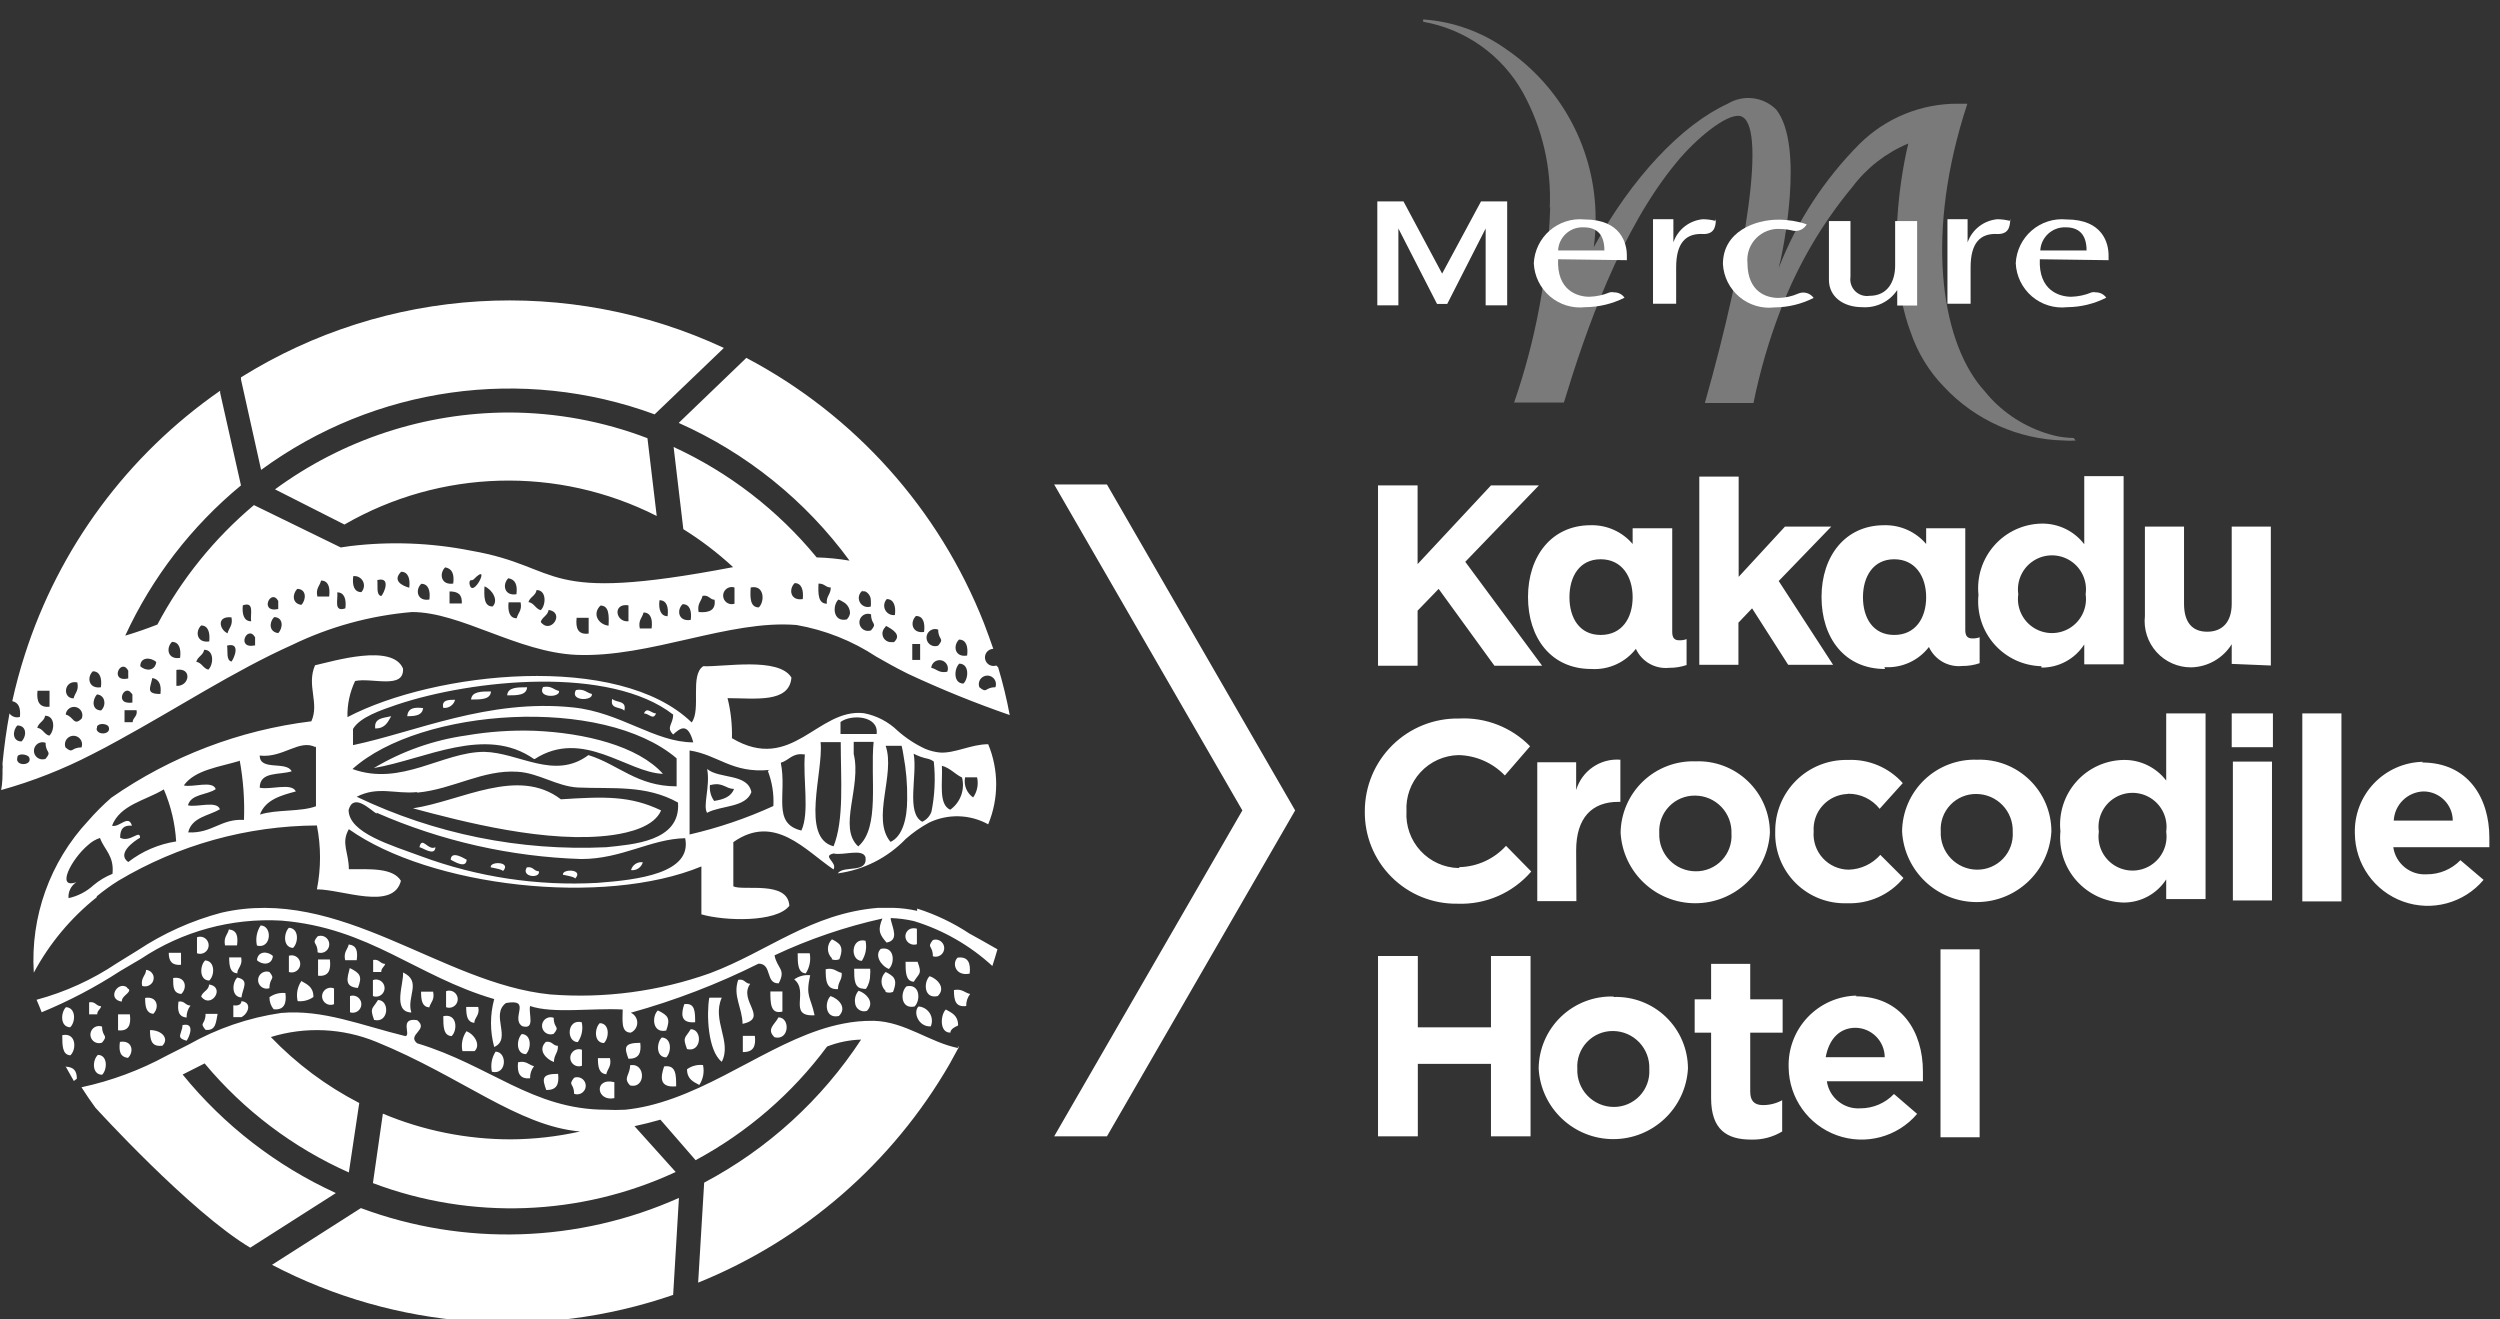 <?xml version="1.0" encoding="UTF-8"?>
<svg xmlns="http://www.w3.org/2000/svg" xmlns:xlink="http://www.w3.org/1999/xlink" width="108px" height="57px" viewBox="0 0 108 57" version="1.1">
  <rect x="0" y="0" width="108" height="57" fill="#333333" stroke="none"/>
  <title>kakadu-crocodile-hotel copy</title>
  <g id="kakadu-crocodile-hotel-copy" stroke="none" stroke-width="1" fill="none" fill-rule="evenodd">
    <path d="M5.1,43.82 L5.1,44.51 C5.56,44.56 5.67,44.27 5.61,43.82 L5.1,43.82 M4.41,45.04 C4.7,44.69 4.41,44.82 4.41,44.35 C4.256,44.29 4.081,44.34 3.981,44.472 C3.881,44.604 3.881,44.786 3.981,44.918 C4.081,45.05 4.256,45.1 4.41,45.04 M6.48,44.51 C6.48,44.93 6.55,45.2 6.94,45.18 L7.01,45.18 C7.32,44.88 7.01,44.51 6.5,44.5 L6.5,44.5 M6.31,41.9 L6.31,41.9 C6.31,42.14 6.07,42.23 6.14,42.59 C6.296,42.645 6.47,42.592 6.57,42.46 C6.648,42.357 6.662,42.219 6.608,42.102 C6.553,41.985 6.439,41.907 6.31,41.9 M7.71,43.27 C7.66,43.67 7.71,43.92 8.06,43.96 C8.055,43.772 8.115,43.588 8.23,43.44 C8,43.44 7.98,43.22 7.71,43.27 M7.89,44.27 C7.882,44.376 7.858,44.481 7.82,44.58 C7.76,44.77 7.71,44.86 8.06,44.96 L8.06,44.96 C8.19,44.79 8.44,44.14 7.87,44.29 M5.5,42.66 C5.08,42.35 4.6,43.17 5.26,43.27 C5.26,43.05 5.49,42.98 5.58,42.81 L5.58,42.75 L5.47,42.66 M5.18,45.01 C5.13,45.4 5.18,45.66 5.53,45.7 C5.8,45.44 5.72,44.92 5.18,45.01 M3.85,43.28 L3.85,43.82 L4.2,43.82 C4.2,43.65 4.34,43.61 4.37,43.47 C4.15,43.47 4.13,43.25 3.85,43.3 M6.27,43.11 C6.27,43.5 6.32,43.76 6.62,43.8 C6.89,43.54 6.81,43.02 6.27,43.11 M10.08,43.43 L10.08,43.94 L10.43,43.94 C10.73,43.79 10.9,43.3 10.43,43.25 C10.43,43.39 10.29,43.46 10.09,43.43 M9.89,40.14 C9.84,40.38 9.65,40.47 9.72,40.84 L10.24,40.84 C10.29,40.45 10.24,40.19 9.89,40.15 M10.25,42.23 C10.02,42.45 9.99,43.07 10.43,43.09 C10.48,42.69 10.79,42.34 10.25,42.23 M9.9,41.36 C9.9,41.76 9.95,42.02 10.25,42.05 C10.25,41.82 10.49,41.72 10.42,41.36 L9.9,41.36 M7.48,42.25 C7.48,42.64 7.48,42.9 7.83,42.94 C8.11,42.68 8.02,42.16 7.48,42.25 M12.86,43.25 C13.101,43.274 13.343,43.21 13.54,43.07 C13.54,42.63 13.27,42.53 13.02,42.38 C12.846,42.634 12.788,42.95 12.86,43.25 M11.64,43.08 C11.637,43.269 11.701,43.453 11.82,43.6 C12.27,43.65 12.39,43.35 12.33,42.9 C12.086,42.873 11.84,42.937 11.64,43.08 M12.48,40.08 C12.25,40.31 12.22,40.93 12.66,40.95 C12.9,40.72 12.92,40.1 12.48,40.08 M12.48,41.29 C12.48,41.52 12.48,41.75 12.48,41.99 C12.633,42.042 12.802,41.989 12.898,41.859 C12.994,41.729 12.994,41.551 12.898,41.421 C12.802,41.291 12.633,41.238 12.48,41.29 M9.03,42.53 C9.03,42.78 8.75,42.83 8.69,43.05 C9.12,43.61 9.76,42.64 9.03,42.53 M11.1,41.48 C11.33,41.7 11.75,41.7 11.79,41.3 C11.56,41.08 11.14,41.08 11.1,41.48 M7.29,41.16 C7.29,41.54 7.44,41.71 7.82,41.68 C7.82,41.5 7.82,41.33 7.82,41.16 L7.3,41.16 M11.64,42.69 C11.64,42.21 11.92,42.33 11.64,41.99 C11.487,41.938 11.318,41.991 11.222,42.121 C11.126,42.251 11.126,42.429 11.222,42.559 C11.318,42.689 11.487,42.742 11.64,42.69 M8.86,41.49 C8.63,41.72 8.6,42.35 9.04,42.36 C9.28,42.14 9.3,41.51 8.86,41.49 M8.51,40.49 L8.51,41.18 C8.664,41.24 8.839,41.19 8.939,41.058 C9.039,40.926 9.039,40.744 8.939,40.612 C8.839,40.48 8.664,40.43 8.51,40.49 M8.89,44.49 C9.34,44.54 9.33,44.13 9.4,43.8 L8.88,43.8 C8.88,44.28 8.59,44.15 8.88,44.49 M18.28,30.59 C17.88,30.54 17.63,30.59 17.59,30.94 C17.99,30.94 18.24,30.89 18.28,30.59 M19.66,30.23 C19.39,30.23 19.06,30.23 19.15,30.58 C19.384,30.607 19.602,30.458 19.66,30.23 M21.21,29.87 C20.79,29.87 20.38,29.87 20.35,30.22 C20.78,30.22 21.19,30.22 21.21,29.87 M22.77,29.69 C22.34,29.69 21.93,29.69 21.91,30.04 C22.34,30.04 22.75,30.04 22.77,29.69 M16.9,30.94 C16.57,31.02 16.15,31.01 16.21,31.47 C16.64,31.47 16.75,31.2 16.9,30.94 M24.15,29.85 C23.92,29.8 23.82,29.61 23.46,29.68 C23.19,30.16 24.21,30.15 24.15,29.85 M11.26,39.98 C11.091,40.236 11.033,40.55 11.1,40.85 C11.73,41.01 11.78,39.99 11.26,39.98 M28.34,30.82 C28.14,30.82 27.95,30.52 27.82,30.82 C28.03,30.82 28.22,31.13 28.34,30.82 M25.57,29.98 C25.34,29.93 25.24,29.74 24.88,29.81 C24.6,30.3 25.63,30.29 25.57,29.98 M41.41,45.28 C40.17,45.04 39.11,44.14 37.76,44.1 L37.71,44.1 C37.28,44.095 36.851,44.135 36.43,44.22 C33.62,44.76 31.03,47.05 28.01,47.77 C27.681,47.848 27.347,47.904 27.01,47.94 C26.73,47.955 26.45,47.955 26.17,47.94 C23.01,47.94 21.17,46.02 18.02,45.07 C17.56,44.69 18.55,44.49 18.02,44.07 C17.22,43.95 17.78,44.73 17.51,44.76 C15.59,44.29 13.96,43.6 12.14,43.76 C10.733,43.965 9.377,44.43 8.14,45.13 L7.21,45.6 C6.052,46.231 4.809,46.692 3.52,46.97 L3.52,46.97 C3.71,47.27 3.91,47.56 4.12,47.85 C4.12,47.85 8.21,52.35 10.81,53.9 L14.51,51.54 C11.939,50.365 9.674,48.613 7.89,46.42 L8.84,45.94 C10.529,47.966 12.66,49.578 15.07,50.65 L15.52,47.65 C14.098,46.917 12.807,45.954 11.7,44.8 C13.198,44.338 14.811,44.413 16.26,45.01 C19.92,46.5 22.38,48.65 25.06,48.88 C24.075,49.101 23.069,49.215 22.06,49.22 C20.165,49.22 18.288,48.843 16.54,48.11 L16.11,51.11 C20.357,52.715 25.072,52.542 29.19,50.63 L27.41,48.65 C27.78,48.57 28.15,48.48 28.53,48.37 L30.05,50.12 C32.281,48.921 34.221,47.245 35.73,45.21 C36.199,45.026 36.696,44.925 37.2,44.91 C35.498,47.51 33.166,49.636 30.42,51.09 L30.16,55.41 C34.731,53.562 38.553,50.239 41.02,45.97 L41.02,45.97 L41.43,45.22 L41.37,45.22 L41.37,45.22 M30.57,35.1 C31.18,34.79 32.21,34.89 32.46,34.22 C32.3,33.4 31.07,33.66 30.55,33.22 C30.69,33.97 30.35,34.82 30.55,35.12 M30.71,33.91 C31.24,33.78 31.34,34.08 31.71,34.08 C31.59,34.42 31.25,34.54 30.85,34.6 C30.707,34.4 30.643,34.154 30.67,33.91 M21.99,17.82 C18.353,17.825 14.812,18.988 11.88,21.14 L14.88,22.66 C19.025,20.266 24.1,20.127 28.37,22.29 L27.97,18.93 C26.054,18.198 24.021,17.822 21.97,17.82 M26.97,30.7 C27.09,30.24 26.61,30.37 26.45,30.19 C26.33,30.65 26.81,30.52 26.97,30.7 M26.49,36.07 C27.17,35.97 28.26,35.72 28.56,35.01 C27.22,34.37 26.12,34.41 24.23,34.53 C22.37,33.11 19.94,34.6 17.84,34.92 C19.97,35.49 23.69,36.47 26.49,36.07 M11.28,20.3 C16.186,16.701 22.569,15.8 28.28,17.9 L31.2,15.1 L31.27,15.03 C24.549,11.898 16.701,12.376 10.41,16.3 L10.41,16.39 L11.28,20.3 Z M3.03,44.38 C3.27,44.16 3.29,43.53 2.85,43.51 C2.62,43.74 2.59,44.36 3.03,44.38 M2.69,44.72 C2.69,45.16 2.69,45.57 3.04,45.59 C3.32,45.33 3.29,44.59 2.69,44.72 M4.18,38.72 C4.475,38.477 4.786,38.253 5.11,38.05 C7.705,36.501 10.668,35.676 13.69,35.66 C13.87,36.571 13.87,37.509 13.69,38.42 C14.79,38.42 16.99,39.35 17.32,38.05 C16.97,37.48 15.98,37.55 15.07,37.55 C15.07,36.82 14.72,36.43 15.07,35.82 C18.58,38.31 26.07,39.18 30.3,37.43 C30.3,38.13 30.3,38.81 30.3,39.5 C31.3,39.79 33.54,39.86 34.1,39.13 C34.04,38.02 32.1,38.5 31.68,38.29 C31.68,37.65 31.68,37.02 31.68,36.38 C33.47,35.12 34.8,36.75 36.01,37.56 C36.18,37.24 35.49,36.99 36.01,36.87 C36.42,36.97 37.26,36.64 37.39,37.03 C37.49,37.76 36.45,37.36 36.19,37.73 C37.31,37.58 38.347,37.055 39.13,36.24 C39.436,35.97 39.772,35.735 40.13,35.54 C40.944,35.147 41.898,35.173 42.69,35.61 C43.15,34.503 43.15,33.257 42.69,32.15 C41.96,32.15 41.25,32.55 40.61,32.51 C40.39,32.489 40.174,32.435 39.97,32.35 C39.537,32.149 39.137,31.887 38.78,31.57 C38.378,31.18 37.87,30.915 37.32,30.81 C35.32,30.58 34.22,33.43 31.62,31.89 C31.635,31.307 31.571,30.725 31.43,30.16 C32.61,30.16 34.1,30.39 34.19,29.27 C33.64,28.37 31.26,28.82 30.38,28.78 C29.79,29.17 30.3,30.65 29.88,31.21 C26.73,28.15 18.77,29.01 15.01,30.98 C14.996,30.441 15.109,29.907 15.34,29.42 C16.06,29.26 17.47,29.8 17.41,28.88 C16.95,27.79 14.41,28.56 13.61,28.74 C13.23,29.61 13.81,30.37 13.45,31.16 C10.344,31.54 7.378,32.673 4.81,34.46 C4.454,34.77 4.12,35.104 3.81,35.46 C2.158,37.231 1.309,39.603 1.46,42.02 C2.135,40.76 3.061,39.65 4.18,38.76 M41.69,33.58 L42.21,33.58 C42.279,33.881 42.217,34.197 42.04,34.45 C41.763,34.258 41.626,33.921 41.69,33.59 M40.69,33.08 C41.05,33.18 41.25,33.44 41.56,33.59 C41.693,34.114 41.491,34.666 41.05,34.98 C40.53,34.75 40.73,33.79 40.69,33.08 M37.08,36.57 C36.18,35.75 37.23,34 36.88,32.57 L36.88,32.05 L37.74,32.05 C37.59,33.62 38.02,35.76 37.08,36.56 M39.47,32.56 C39.665,32.663 39.874,32.737 40.09,32.78 C40.18,32.803 40.265,32.844 40.34,32.9 C40.417,33.621 40.383,34.349 40.24,35.06 C40.173,35.256 40.028,35.415 39.84,35.5 C39.13,35.12 39.64,33.5 39.47,32.56 M38.26,32.22 L38.95,32.22 C38.984,32.355 39.011,32.492 39.03,32.63 C39.147,33.256 39.201,33.893 39.19,34.53 C39.19,35.38 38.98,36.14 38.47,36.37 C37.63,35.37 38.69,33.45 38.26,32.22 M37.91,31.71 L36.31,31.71 C36.31,31.54 36.31,31.36 36.31,31.19 C36.78,30.84 37.97,30.92 37.87,31.7 M35.45,32.06 L36.32,32.06 C36.32,33.66 36.47,35.42 36.01,36.56 C34.57,36.19 35.58,33.33 35.45,32.07 M34.77,32.59 C34.68,33.66 34.98,35.1 34.62,35.88 C33.33,35.57 34.01,34.31 33.73,32.95 C34.09,32.85 34.22,32.52 34.73,32.59 M33.17,33.3 C33.356,33.784 33.438,34.302 33.41,34.82 C32.248,35.351 31.035,35.763 29.79,36.05 L29.79,32.42 C31.03,32.61 31.62,33.42 33.25,33.26 M17.15,30.44 C20.44,29.34 26.35,28.75 29.08,30.87 C29.08,31.3 28.76,31.41 29.08,31.73 C29.38,31.46 29.71,31.18 29.95,32.07 C28.28,32.07 26.81,30.77 24.75,30.56 C21.09,30.18 17.96,31.62 15.25,32.19 C15.25,31.96 15.25,31.73 15.25,31.49 C15.55,30.98 16.45,30.68 17.15,30.44 M18.04,34.24 C19.58,34.09 20.86,33.24 22.36,33.34 C23.26,33.39 24.06,33.97 24.96,34.02 C26.44,34.09 27.89,33.89 29.29,34.67 C29.42,36.37 27.29,36.48 26.19,36.6 C22.472,36.776 18.768,36.027 15.41,34.42 C16.32,33.95 17.08,34.31 18,34.22 M15.23,33.22 C18.16,30.58 26.04,30.04 29.23,32.76 C29.23,33.17 29.23,33.57 29.23,33.97 C27.52,33.97 26.73,33.03 25.42,32.62 C23.95,33.72 22.42,32.51 20.92,32.48 C19.11,32.48 17.33,33.99 15.22,33.22 M16.27,35.11 C19.062,36.334 22.063,37.013 25.11,37.11 C26.87,37.11 28.11,36.24 29.6,36.21 C29.91,37.73 27.55,38.01 25.81,38.14 C23.218,38.283 20.624,37.891 18.19,36.99 C16.93,36.52 15.06,35.99 15.06,34.99 C15.27,34.23 16,34.99 16.27,35.15 M13.65,32.23 C13.65,33.09 13.65,33.96 13.65,34.83 C12.99,35.08 11.93,34.96 11.23,35.19 C11.46,34.55 12.14,34.36 12.78,34.19 C12.6,33.8 11.7,34.13 11.22,34.03 C11.22,33.31 12.08,33.49 12.6,33.32 C12.37,32.86 11.22,33.32 11.22,32.64 C12.22,32.76 12.94,31.91 13.63,32.28 M10.35,32.82 C10.509,33.677 10.573,34.549 10.54,35.42 C9.54,35.36 9.17,36.01 8.13,35.96 C8.28,35.3 9.03,35.24 9.5,34.96 C9.37,34.57 8.5,34.89 8.12,34.79 C8.25,34.29 8.95,34.35 9.32,34.09 C9.19,33.7 8.32,34.03 7.94,33.93 C8.42,33.26 9.45,33.14 10.35,32.87 M7.08,34.11 C7.385,34.821 7.564,35.578 7.61,36.35 C6.856,36.466 6.143,36.773 5.54,37.24 C5.03,36.88 5.78,36.34 6.05,36.19 C6.05,35.81 5.62,36.42 5.19,36.19 C5.19,35.81 5.33,35.64 5.7,35.67 C5.55,35.16 5.15,35.77 4.84,35.67 C5.19,34.76 6.29,34.58 7.08,34.1 M3.81,36.5 C3.956,36.364 4.13,36.262 4.32,36.2 C4.5,36.71 4.94,36.96 4.86,37.75 C4.562,37.868 4.285,38.034 4.04,38.24 C3.736,38.519 3.363,38.713 2.96,38.8 C2.938,38.525 3.068,38.26 3.3,38.11 C2.4,38.43 3.08,37.11 3.81,36.5 M18.81,36.6 C18.49,36.77 18.23,36.09 18.12,36.6 C18.23,36.6 18.79,37.02 18.81,36.6 M15.59,52.19 L11.75,54.64 C17.102,57.439 23.37,57.909 29.08,55.94 L29.33,51.75 C24.985,53.691 20.051,53.849 15.59,52.19 M2.83,46.06 L2.83,46.06 L3.19,46.7 L3.19,46.7 L3.32,46.6 C3.32,46.22 3.15,46.09 2.82,46.08 M23.1,32.79 C25.18,31.45 27.1,33.38 28.64,33.43 C27.56,32.22 25.25,31.66 23.09,31.57 C22.106,31.537 21.121,31.604 20.15,31.77 C18.736,31.969 17.376,32.448 16.15,33.18 C18.38,32.8 20.97,31.32 23.07,32.79 M27.77,37.25 C27.538,37.217 27.319,37.363 27.26,37.59 C27.491,37.618 27.707,37.474 27.77,37.25 M24.84,37.96 C25.25,37.54 24.27,37.52 24.32,37.79 C24.32,37.79 24.9,37.89 24.84,37.96 M21.72,37.64 C22.13,37.22 21.15,37.19 21.2,37.47 C21.2,37.47 21.79,37.57 21.72,37.64 M23.28,37.64 C23.06,37.64 23.04,37.42 22.76,37.47 C22.49,37.89 23.35,37.97 23.28,37.64 M20.16,37.14 C20.06,37.09 19.49,36.72 19.47,37.14 C19.58,37.19 20.14,37.56 20.16,37.14 M4.41,46.43 C4.64,46.21 4.66,45.58 4.23,45.57 C3.99,45.79 3.96,46.42 4.41,46.43 M34.98,41.18 L34.46,41.18 C34.46,41.61 34.46,42.03 34.81,42.05 C34.976,41.792 35.036,41.481 34.98,41.18 M36.2,42.73 C36.2,42.4 36.39,42.34 36.36,42.03 C36.13,41.98 36.03,41.79 35.67,41.87 C35.67,42.31 35.67,42.76 36.2,42.73 M28.42,43.65 C28.15,43.91 28.18,44.65 28.78,44.52 C28.97,44 28.87,43.87 28.42,43.65 M37.23,41.51 C37.398,41.253 37.456,40.94 37.39,40.64 C36.76,40.48 36.71,41.5 37.23,41.51 M37.29,42.72 L37.41,42.72 C37.533,42.537 37.596,42.32 37.59,42.1 C37.6,42.017 37.6,41.933 37.59,41.85 L36.9,41.85 C36.9,42.3 36.9,42.71 37.31,42.71 M33.46,44.81 C34.1,44.97 34.15,43.96 33.63,43.95 C33.48,44.25 33.09,44.46 33.46,44.81 M35.93,41.44 C36.036,41.484 36.154,41.484 36.26,41.44 C36.39,41.1 36.37,40.93 36.26,40.79 C36.166,40.702 36.058,40.631 35.94,40.58 C35.829,40.687 35.766,40.835 35.766,40.99 C35.766,41.145 35.829,41.293 35.94,41.4 M36.24,43.89 C36.6,43.54 36.24,43.15 35.88,43.03 C35.61,43.29 35.64,44.03 36.24,43.89 M29.56,43.38 C29.43,43.77 29.37,44.22 30.03,44.16 C30.03,43.71 30.03,43.31 29.56,43.38 M30.21,46.87 C30.378,46.617 30.435,46.307 30.37,46.01 C30.126,45.983 29.88,46.047 29.68,46.19 C29.68,46.62 29.95,46.73 30.21,46.87 M29.84,44.46 C29.59,44.87 29.48,44.78 29.68,45.32 C30.31,45.48 30.36,44.47 29.84,44.46 M13.74,41.46 L13.74,42.15 C14.19,42.2 14.31,41.91 14.25,41.45 L13.74,41.45 M32.1,45.45 C32.55,45.45 32.66,45.2 32.61,44.75 L32.09,44.75 C32.09,44.98 32.09,45.21 32.09,45.44 M33.28,42.83 C33.28,43.33 33.28,43.83 33.8,43.7 L33.8,42.83 L33.28,42.83 M31.89,42.33 C31.65,43.02 32.06,43.51 32.08,44.23 C33.23,43.98 31.88,43.23 32.41,42.5 C32.19,42.5 32.17,42.27 31.89,42.33 M35.19,43.86 C35.02,43.04 34.79,43.07 35,42.13 C34.756,42.103 34.51,42.167 34.31,42.31 C34.97,42.83 34,43.93 35.19,43.86 M39.51,43.48 C39.78,43.22 39.75,42.48 39.16,42.61 C38.88,42.87 38.91,43.61 39.51,43.48 M40.21,44.34 C40.288,44.155 40.272,43.944 40.167,43.773 C40.061,43.603 39.88,43.493 39.68,43.48 C39.43,43.73 39.68,44.37 40.21,44.34 M41.21,42.77 C41.21,43.22 41.28,43.52 41.74,43.46 C41.735,43.272 41.795,43.088 41.91,42.94 C41.67,42.89 41.57,42.7 41.21,42.77 M37.21,42.85 L37.09,42.8 C36.964,42.946 36.909,43.14 36.94,43.33 C36.949,43.449 37.013,43.557 37.112,43.624 C37.212,43.69 37.336,43.707 37.45,43.67 C37.76,43.36 37.52,43.01 37.21,42.85 M43.04,28.75 C42.902,28.797 42.75,28.759 42.65,28.653 C42.551,28.546 42.523,28.392 42.579,28.257 C42.635,28.123 42.765,28.034 42.91,28.03 C42.78,27.66 42.65,27.29 42.51,26.93 L42.51,26.93 L42.51,26.93 L42.51,26.93 L42.51,26.93 L42.51,26.93 C40.571,22 36.926,17.93 32.24,15.46 L32.17,15.53 L29.32,18.27 C32.257,19.576 34.801,21.627 36.7,24.22 C36.231,24.14 35.756,24.093 35.28,24.08 C33.607,22.043 31.494,20.412 29.1,19.31 L29.52,22.86 C30.287,23.338 31.007,23.887 31.67,24.5 C23.2,26.12 24.43,24.5 20.35,23.79 C18.631,23.448 16.87,23.381 15.13,23.59 L14.72,23.65 L10.97,21.82 C9.262,23.256 7.846,25.008 6.8,26.98 C6.34,27.16 5.88,27.32 5.41,27.46 C6.568,24.948 8.277,22.73 10.41,20.97 L9.51,16.97 L9.51,16.88 C5.517,19.65 2.55,23.661 1.07,28.29 C0.86,28.94 0.68,29.61 0.53,30.29 L0.53,30.29 C0.81,30.35 0.9,30.59 0.86,30.97 C0.693,31.024 0.511,30.963 0.41,30.82 L0.41,30.82 C0.28,31.52 0.18,32.24 0.11,32.96 C0.11,32.96 0.11,33.02 0.11,33.05 C0.12,33.106 0.12,33.164 0.11,33.22 L0.11,33.22 C0.11,33.52 0.11,33.82 0.05,34.13 L0.05,34.13 C1.413,33.75 2.733,33.23 3.99,32.58 C4.37,32.39 4.74,32.19 5.12,31.98 C7.65,30.6 10.12,28.98 12.62,27.86 C14.245,27.073 16.001,26.592 17.8,26.44 C19.9,26.44 22.36,28.18 24.9,28.29 C28.08,28.42 31.5,26.76 34.41,27 C35.642,27.216 36.816,27.682 37.86,28.37 C38.28,28.61 38.69,28.84 39.09,29.04 L39.25,29.12 C40.675,29.785 42.134,30.376 43.62,30.89 C43.49,30.195 43.323,29.507 43.12,28.83 L43.12,28.83 M8.69,27.02 C8.99,27.02 9.08,27.32 9.04,27.71 C8.5,27.79 8.42,27.28 8.69,27.02 M3.34,29.48 C3.42,29.84 3.23,29.94 3.18,30.17 C2.68,30.17 2.76,29.36 3.34,29.48 M3.53,31.04 C3.18,31.39 3.19,30.96 2.84,30.87 C2.851,30.728 2.946,30.606 3.08,30.559 C3.215,30.512 3.364,30.549 3.462,30.653 C3.559,30.757 3.586,30.909 3.53,31.04 M1.62,29.84 L2.14,29.84 L2.14,30.53 C1.69,30.58 1.57,30.29 1.62,29.84 M0.75,31.34 C1.16,31.34 1.16,31.8 0.93,32.03 C0.53,32.03 0.53,31.57 0.75,31.34 M0.75,32.72 C0.75,32.52 1.2,32.58 1.26,32.72 C1.42,33.09 0.63,33.12 0.75,32.72 M1.97,32.78 C1.816,32.84 1.641,32.79 1.541,32.658 C1.441,32.526 1.441,32.344 1.541,32.212 C1.641,32.08 1.816,32.03 1.97,32.09 C1.97,32.56 2.26,32.43 1.97,32.78 M2.13,31.78 C1.9,31.72 1.86,31.48 1.61,31.44 C1.67,31.21 1.91,31.16 1.95,30.92 C2.39,30.92 2.37,31.56 2.13,31.78 M3.52,32.29 C3.05,32.29 3.17,32.58 2.83,32.29 C2.77,32.136 2.82,31.961 2.952,31.861 C3.084,31.761 3.266,31.761 3.398,31.861 C3.53,31.961 3.58,32.136 3.52,32.29 M4.01,29 C4.32,29 4.41,29.3 4.36,29.69 C3.83,29.77 3.74,29.26 4.01,29 M4.19,30 C4.328,30.006 4.448,30.098 4.49,30.23 C4.541,30.394 4.494,30.572 4.37,30.69 L4.37,30.69 C3.97,30.69 3.97,30.24 4.19,30 M4.19,31.46 C4.186,31.437 4.186,31.413 4.19,31.39 L4.19,31.39 C4.27,31.21 4.64,31.27 4.69,31.39 C4.84,31.74 4.18,31.79 4.17,31.47 M5.54,28.97 L5.54,29.31 C4.7,29.49 5.22,28.39 5.54,28.97 M5.63,29.9 C5.665,29.929 5.695,29.962 5.72,30 L5.72,30.35 C5.644,30.365 5.566,30.365 5.49,30.35 C5.05,30.29 5.35,29.65 5.63,29.89 M5.73,31.2 L5.38,31.2 L5.38,30.68 L5.9,30.68 C5.95,30.96 5.74,30.98 5.73,31.2 M6.06,28.78 C6.06,28.38 6.51,28.38 6.75,28.6 C6.7,29 6.29,29 6.06,28.78 M6.93,29.98 C6.29,29.98 6.49,29.73 6.58,29.29 C6.88,29.34 6.98,29.59 6.93,29.98 M7.43,27.73 C7.74,27.73 7.83,28.03 7.78,28.42 C7.24,28.51 7.16,27.99 7.43,27.73 M7.62,29.63 C7.62,29.4 7.62,29.17 7.62,28.94 C8.31,28.82 8.2,29.66 7.62,29.63 M9,28.93 C8.77,28.87 8.72,28.63 8.48,28.59 C8.54,28.36 8.78,28.31 8.82,28.07 C9.26,28.07 9.23,28.71 9,28.93 M10,26.67 C10.07,27.03 9.88,27.13 9.83,27.36 C9.47,27.19 9.35,26.6 10,26.67 M10,28.58 C9.76,28.52 9.85,28.14 9.81,27.89 C10.42,27.73 10.11,28.45 10,28.58 M10.49,26.15 C11.01,25.97 10.8,26.54 10.85,26.84 C10.54,26.84 10.45,26.54 10.49,26.15 M11.02,27.53 L11.02,27.88 C10.17,28.06 10.69,26.96 11.02,27.53 M12.02,25.96 L12.02,26.31 C11.18,26.49 11.7,25.39 12.02,25.96 M12.02,27.35 C11.62,27.3 11.62,26.89 11.84,26.66 C12.24,26.66 12.24,27.12 12.02,27.35 M13.02,26.13 C12.62,26.08 12.62,25.67 12.84,25.44 C13.24,25.44 13.24,25.9 13.02,26.13 M14.22,25.77 L13.71,25.77 C13.63,25.41 13.82,25.31 13.87,25.08 C14.18,25.08 14.27,25.37 14.22,25.76 M14.92,26.28 C14.4,26.46 14.61,25.9 14.57,25.59 C14.87,25.59 14.97,25.88 14.92,26.28 M15.61,25.58 C15.3,25.58 15.21,25.29 15.26,24.89 C15.433,24.867 15.601,24.956 15.68,25.111 C15.758,25.266 15.73,25.454 15.61,25.58 M16.47,25.75 C16.24,25.7 16.33,25.32 16.3,25.06 C16.9,24.9 16.6,25.62 16.47,25.75 M17.68,25.39 C17.32,25.29 16.96,25.06 17.33,24.7 C17.63,24.7 17.73,25 17.68,25.39 M18.55,25.9 C18.01,25.99 17.93,25.47 18.2,25.22 C18.5,25.22 18.6,25.51 18.55,25.9 M19.23,24.51 C19.54,24.56 19.63,24.81 19.58,25.21 C19.05,25.29 18.96,24.78 19.23,24.51 M19.94,26.07 L19.42,26.07 L19.42,25.55 C19.8,25.55 19.97,25.69 19.95,26.07 M20.28,25.2 C20.28,24.99 20.38,25.11 20.46,25.03 C21.27,24.2 20.39,25.98 20.28,25.2 M21.28,26.2 C20.9,26.2 20.91,25.77 20.93,25.33 C21.27,25.47 21.55,25.94 21.28,26.2 M21.96,24.98 C22.27,25.03 22.36,25.28 22.31,25.67 C21.78,25.76 21.69,25.24 21.96,24.98 M22.32,26.71 C22.02,26.71 21.93,26.42 21.97,26.02 L22.49,26.02 C22.56,26.38 22.38,26.47 22.32,26.71 M22.83,26.01 C22.89,25.79 23.14,25.74 23.18,25.49 C23.62,25.49 23.59,26.14 23.36,26.36 C23.13,26.3 23.08,26.05 22.83,26.01 M23.36,26.87 C23.42,26.65 23.66,26.6 23.7,26.35 C24.43,26.46 23.79,27.43 23.36,26.87 M24.92,26.69 L25.43,26.69 C25.43,26.92 25.43,27.15 25.43,27.37 C24.97,27.43 24.86,27.14 24.91,26.69 M26.29,27.03 C25.85,26.98 25.57,26.52 25.94,26.16 C26.32,26.16 26.31,26.6 26.29,27.03 M27.15,26.15 C27.15,26.39 27.15,26.62 27.15,26.84 C26.58,26.89 26.46,26.04 27.15,26.15 M28.15,27.15 L27.64,27.15 C27.56,26.79 27.75,26.69 27.8,26.46 C28.11,26.46 28.2,26.75 28.15,27.14 M28.84,26.62 C28.54,26.62 28.44,26.32 28.49,25.93 C28.8,25.93 28.89,26.22 28.84,26.62 M29.84,26.78 C29.3,26.87 29.22,26.35 29.49,26.1 C29.8,26.1 29.89,26.39 29.84,26.78 M30.18,26.44 C30.11,26.07 30.3,25.98 30.35,25.74 C30.63,25.69 30.65,25.9 30.87,25.91 C30.93,26.36 30.64,26.48 30.18,26.44 M31.73,25.38 C31.73,25.62 31.73,25.85 31.73,26.08 C31.577,26.132 31.408,26.079 31.312,25.949 C31.216,25.819 31.216,25.641 31.312,25.511 C31.408,25.381 31.577,25.328 31.73,25.38 M31.59,24.45 L32.29,24.31 L31.59,24.45 M32.78,26.24 C32.4,26.24 32.4,25.81 32.43,25.38 C33.02,25.25 33.05,25.98 32.78,26.24 M34.68,25.88 C34.14,25.97 34.06,25.45 34.33,25.19 C34.63,25.19 34.72,25.49 34.68,25.88 M38.31,25.88 C38.61,25.88 38.71,26.18 38.66,26.57 C38.487,26.593 38.319,26.504 38.24,26.349 C38.162,26.194 38.19,26.006 38.31,25.88 M35.72,26.08 C35.34,26.08 35.34,25.65 35.36,25.21 C35.64,25.21 35.66,25.38 35.89,25.38 C35.89,25.69 35.68,25.75 35.72,26.08 M36.72,26.5 C36.702,26.599 36.653,26.69 36.58,26.76 C35.98,26.89 35.95,26.16 36.22,25.9 C36.29,25.925 36.358,25.959 36.42,26 C36.607,26.096 36.724,26.29 36.72,26.5 M37.26,25.55 C37.299,25.54 37.341,25.54 37.38,25.55 C37.528,25.623 37.622,25.775 37.62,25.94 C37.625,26.027 37.625,26.113 37.62,26.2 C37.435,26.266 37.23,26.184 37.141,26.009 C37.053,25.834 37.108,25.62 37.27,25.51 M37.63,27.23 C37.476,27.29 37.301,27.24 37.201,27.108 C37.101,26.976 37.101,26.794 37.201,26.662 C37.301,26.53 37.476,26.48 37.63,26.54 C37.63,27.01 37.92,26.89 37.63,27.23 M38.63,27.74 L38.47,27.74 C38.33,27.732 38.206,27.645 38.151,27.516 C38.096,27.386 38.119,27.237 38.21,27.13 L38.28,27.04 C38.58,27.2 38.95,27.43 38.63,27.73 M40.53,27.2 C40.53,27.67 40.82,27.55 40.53,27.89 C40.376,27.95 40.201,27.9 40.101,27.768 C40.001,27.636 40.001,27.454 40.101,27.322 C40.201,27.19 40.376,27.14 40.53,27.2 M39.41,28.52 L39.41,27.82 L39.75,27.82 C39.75,28.05 39.75,28.28 39.75,28.51 L39.41,28.51 M39.92,27.3 C39.39,27.38 39.3,26.87 39.57,26.61 C39.88,26.61 39.97,26.9 39.92,27.3 M40.92,29.02 C40.56,29.09 40.47,28.9 40.23,28.85 C40.241,28.708 40.336,28.586 40.47,28.539 C40.605,28.492 40.754,28.529 40.852,28.633 C40.949,28.737 40.976,28.889 40.92,29.02 M41.62,29.53 C41.18,29.53 41.21,28.89 41.44,28.67 C41.88,28.67 41.85,29.31 41.62,29.53 M41.78,28.32 C41.24,28.41 41.16,27.89 41.43,27.63 C41.74,27.63 41.83,27.93 41.78,28.32 M43,29.69 C42.53,29.69 42.66,29.98 42.31,29.69 C42.25,29.536 42.3,29.361 42.432,29.261 C42.564,29.161 42.746,29.161 42.878,29.261 C43.01,29.361 43.06,29.536 43,29.69 M40.51,43.03 C40.87,42.69 40.51,42.29 40.16,42.17 C39.89,42.43 39.91,43.17 40.51,43.03 M39.62,39.35 C39.292,39.274 38.957,39.231 38.62,39.22 L37.92,39.22 C35.03,39.46 33.16,41.11 30.68,42.04 C28.467,42.829 26.112,43.143 23.77,42.96 C19.06,42.49 14.69,38.24 9.56,39.43 C8.272,39.772 7.05,40.323 5.94,41.06 L5.05,41.61 C3.988,42.323 2.815,42.857 1.58,43.19 L1.58,43.19 C1.66,43.37 1.73,43.55 1.8,43.73 L1.8,43.73 C2.983,43.243 4.118,42.647 5.19,41.95 L6.09,41.42 C7.878,40.229 10.005,39.65 12.15,39.77 C15.97,40.08 17.99,42.18 21.35,43.16 C21.165,43.838 21.165,44.552 21.35,45.23 C22.13,44.88 21.17,43.83 21.86,43.33 C23,43.13 22.04,43.99 22.56,44.33 C23.14,44.5 22.82,43.79 22.9,43.46 C23.9,43.8 25.56,43.54 26.9,43.61 C26.9,44.06 26.81,44.61 27.25,44.61 C27.42,44.535 27.53,44.366 27.53,44.18 C27.53,43.994 27.42,43.825 27.25,43.75 C29.154,43.222 31.002,42.512 32.77,41.63 C33.37,41.63 33.05,42.5 33.64,42.48 C33.97,41.86 33.57,41.85 33.46,41.27 C34.95,40.57 36.513,40.037 38.12,39.68 C37.93,40.14 37.98,40.32 38.2,40.6 L38.3,40.72 C38.84,40.62 38.57,40.12 38.48,39.72 C38.48,39.72 38.48,39.72 38.48,39.66 L38.48,39.66 C38.817,39.672 39.151,39.715 39.48,39.79 C40.741,40.176 41.899,40.839 42.87,41.73 C42.95,41.49 43.02,41.25 43.09,41.01 C42.56,40.71 42.09,40.44 41.88,40.33 C41.18,39.867 40.42,39.504 39.62,39.25 M41.37,41.37 C41.11,41.61 41.28,42.19 41.89,42.06 C41.94,41.6 41.82,41.31 41.37,41.37 M39.47,42.42 C39.72,42.01 39.84,42.1 39.64,41.55 L39.12,41.55 C39.12,41.97 39.12,42.39 39.47,42.41 M41.05,44.65 C41.05,44.45 41.23,44.38 41.39,44.3 C41.39,43.86 41.12,43.76 40.86,43.61 C40.63,43.83 40.57,44.61 41.05,44.61 M38.05,40.99 C37.77,41.26 38.05,41.72 38.4,41.86 C38.67,41.6 38.65,40.86 38.05,40.99 M38.25,42.85 C38.356,42.893 38.474,42.893 38.58,42.85 C38.71,42.51 38.7,42.35 38.58,42.2 C38.485,42.114 38.377,42.043 38.26,41.99 C38.146,42.096 38.081,42.244 38.081,42.4 C38.081,42.556 38.146,42.704 38.26,42.81 M39.61,40.81 L39.61,40.12 C39.522,40.094 39.428,40.094 39.34,40.12 C39.24,40.157 39.163,40.238 39.13,40.339 C39.097,40.44 39.112,40.551 39.17,40.64 C39.265,40.784 39.446,40.846 39.61,40.79 M40.3,40.61 C40.02,40.96 40.3,40.83 40.3,41.31 C40.453,41.362 40.622,41.309 40.718,41.179 C40.814,41.049 40.814,40.871 40.718,40.741 C40.622,40.611 40.453,40.558 40.3,40.61 M30.64,43.11 C30.52,43.79 30.57,45.39 31.18,45.87 C31.63,45 30.74,44.09 31.18,43.1 L30.66,43.1 M21.41,45.43 C21.244,45.687 21.186,46 21.25,46.3 C21.89,46.46 21.93,45.45 21.41,45.43 M17.77,43.74 C17.55,43.06 18.24,42.4 17.41,42.01 C17.46,42.45 16.93,43.71 17.77,43.74 M19.15,43.9 C19.15,44.33 19.15,44.74 19.51,44.76 C19.78,44.5 19.75,43.76 19.15,43.9 M28.69,46.07 C28.54,46.51 28.46,47 29.21,46.93 C29.21,46.44 29.21,45.99 28.69,46.07 M19.27,42.82 C19.27,43.05 19.27,43.28 19.27,43.51 C19.424,43.57 19.599,43.52 19.699,43.388 C19.799,43.256 19.799,43.074 19.699,42.942 C19.599,42.81 19.424,42.76 19.27,42.82 M20.49,44.19 C20.49,43.96 20.74,43.86 20.66,43.5 L20.14,43.5 C20.14,43.9 20.19,44.15 20.49,44.19 M19.98,45.41 L20.5,45.41 C20.78,45.15 20.5,44.68 20.15,44.55 C19.974,44.803 19.912,45.119 19.98,45.42 M16.16,44.06 C16.8,44.22 16.85,43.21 16.33,43.2 C16.08,43.61 15.97,43.52 16.16,44.06 M15.11,41.82 C15.01,42.23 14.85,42.63 15.46,42.68 C15.66,42.18 15.56,42.04 15.11,41.82 M13.72,40.45 C13.43,40.8 13.72,40.67 13.72,41.14 C13.874,41.2 14.049,41.15 14.149,41.018 C14.249,40.886 14.249,40.704 14.149,40.572 C14.049,40.44 13.874,40.39 13.72,40.45 M14.43,43.38 L14.43,42.7 C14.275,42.633 14.095,42.68 13.991,42.814 C13.888,42.947 13.888,43.133 13.991,43.266 C14.095,43.4 14.275,43.447 14.43,43.38 M15.12,43.03 L15.12,43.73 C15.273,43.782 15.442,43.729 15.538,43.599 C15.634,43.469 15.634,43.291 15.538,43.161 C15.442,43.031 15.273,42.978 15.12,43.03 M16.12,41.47 L16.12,41.99 L16.47,41.99 C16.47,41.81 16.6,41.78 16.64,41.64 C16.42,41.64 16.39,41.42 16.12,41.47 M15.07,40.79 C15.02,41.02 14.83,41.12 14.91,41.48 L15.41,41.48 C15.46,41.09 15.41,40.84 15.06,40.8 M16.11,42.34 C16.11,42.57 16.11,42.8 16.11,43.03 C16.264,43.09 16.439,43.04 16.539,42.908 C16.639,42.776 16.639,42.594 16.539,42.462 C16.439,42.33 16.264,42.28 16.11,42.34 M18.54,43.53 C18.6,43.3 18.79,43.2 18.71,42.84 L18.19,42.84 C18.19,43.23 18.24,43.49 18.54,43.52 M26.54,47.44 C26.54,47.21 26.54,46.98 26.54,46.75 C25.65,46.53 25.75,47.6 26.54,47.44 M25.83,45.72 C25.83,46.11 25.88,46.37 26.19,46.41 C26.24,46.17 26.43,46.07 26.35,45.71 L25.83,45.71 M25.91,44.2 C25.68,44.42 25.65,45.05 26.09,45.06 C26.32,44.84 26.35,44.21 25.91,44.2 M28.59,44.82 C28.36,45.04 28.33,45.67 28.78,45.68 C29.01,45.46 29.03,44.84 28.59,44.82 M27.15,45.74 C27.6,45.74 27.71,45.5 27.66,45.05 C26.94,45.05 26.97,45.26 27.15,45.74 M24.96,45.02 C25.136,44.77 25.197,44.458 25.13,44.16 C24.49,44 24.45,45.01 24.96,45.02 M27.22,46.02 C27.22,46.45 26.9,46.56 27.22,46.89 C27.91,47.05 27.9,45.89 27.22,46.02 M24.8,46.56 C24.52,46.91 24.8,46.78 24.8,47.25 C24.954,47.31 25.129,47.26 25.229,47.128 C25.329,46.996 25.329,46.814 25.229,46.682 C25.129,46.55 24.954,46.5 24.8,46.56 M23.58,45.01 C23.22,45.36 23.58,45.75 23.93,45.88 C23.93,45.55 24.12,45.49 24.1,45.18 C23.88,45.18 23.86,44.96 23.58,45.01 M22.72,45.54 C22.95,45.32 22.98,44.69 22.54,44.67 C22.31,44.9 22.28,45.53 22.72,45.54 M25.14,46.04 L25.14,45.35 C24.986,45.29 24.811,45.34 24.711,45.472 C24.611,45.604 24.611,45.786 24.711,45.918 C24.811,46.05 24.986,46.1 25.14,46.04 M23.92,44.66 C24.21,44.32 23.92,44.45 23.92,43.97 C23.766,43.91 23.591,43.96 23.491,44.092 C23.391,44.224 23.391,44.406 23.491,44.538 C23.591,44.67 23.766,44.72 23.92,44.66 M23.6,47.09 C24.05,47.09 24.16,46.85 24.11,46.39 C23.39,46.39 23.42,46.6 23.6,47.09 M22.9,46.58 C22.893,46.392 22.953,46.208 23.07,46.06 C22.83,46 22.74,45.81 22.38,45.89 C22.33,46.34 22.45,46.63 22.9,46.58 M96.41,32.28 L98.19,32.28 L98.19,30.82 L96.41,30.82 L96.41,32.28 Z M96.46,38.9 L98.15,38.9 L98.15,32.9 L96.46,32.9 L96.46,38.9 Z M75.1,26.9 L75.69,26.28 L77.25,28.72 L79.19,28.72 L76.84,25.1 L79.11,22.75 L77.11,22.75 L75.11,24.92 L75.11,20.59 L73.41,20.59 L73.41,28.72 L75.1,28.72 L75.1,26.9 Z M68.74,28.9 C69.488,28.948 70.211,28.622 70.67,28.03 C70.924,28.584 71.504,28.914 72.11,28.85 C72.365,28.852 72.618,28.811 72.86,28.73 L72.86,27.61 C72.758,27.648 72.649,27.665 72.54,27.66 C72.34,27.66 72.24,27.56 72.24,27.3 L72.24,22.82 L70.53,22.82 L70.53,23.5 C70.078,22.968 69.408,22.67 68.71,22.69 C67.04,22.69 66.01,24.02 66.01,25.79 C66.01,27.56 67.01,28.9 68.74,28.9 M69.15,24.16 C70.06,24.16 70.53,24.9 70.53,25.8 C70.53,26.7 70.07,27.43 69.15,27.43 C68.23,27.43 67.8,26.69 67.8,25.8 C67.8,24.91 68.23,24.16 69.15,24.16 M70.01,35.97 L70.01,35.97 C70.105,37.681 71.521,39.02 73.235,39.02 C74.949,39.02 76.365,37.681 76.46,35.97 L76.46,35.97 C76.458,35.131 76.115,34.329 75.509,33.748 C74.904,33.167 74.088,32.857 73.25,32.89 C72.406,32.86 71.586,33.173 70.976,33.756 C70.366,34.34 70.018,35.146 70.01,35.99 M71.68,35.99 C71.655,35.565 71.808,35.149 72.102,34.842 C72.396,34.535 72.805,34.364 73.23,34.37 C73.658,34.372 74.067,34.548 74.362,34.857 C74.658,35.166 74.816,35.582 74.8,36.01 L74.8,36.01 C74.828,36.436 74.676,36.855 74.382,37.164 C74.088,37.474 73.677,37.647 73.25,37.64 C72.82,37.638 72.41,37.46 72.114,37.149 C71.818,36.838 71.661,36.419 71.68,35.99 L71.68,35.99 Z M104.68,32.91 C103.875,32.923 103.11,33.259 102.555,33.842 C102,34.424 101.703,35.206 101.73,36.01 L101.73,36.01 C101.742,37.328 102.573,38.5 103.814,38.946 C105.054,39.392 106.441,39.019 107.29,38.01 L106.29,37.16 C105.91,37.553 105.386,37.773 104.84,37.77 C104.125,37.819 103.493,37.309 103.39,36.6 L107.54,36.6 C107.54,36.45 107.54,36.34 107.54,36.18 L107.54,36.18 C107.54,34.48 106.63,32.94 104.63,32.94 M103.41,35.45 C103.446,34.758 104.007,34.21 104.7,34.19 C105.394,34.195 105.955,34.756 105.96,35.45 L103.41,35.45 Z M79.85,34.29 C80.376,34.287 80.874,34.527 81.2,34.94 L82.2,33.83 C81.598,33.155 80.724,32.787 79.82,32.83 C78.989,32.811 78.187,33.13 77.596,33.715 C77.006,34.3 76.679,35.099 76.69,35.93 L76.69,35.93 C76.664,36.761 76.985,37.565 77.574,38.15 C78.164,38.736 78.97,39.051 79.8,39.02 C80.736,39.056 81.635,38.653 82.23,37.93 L81.23,36.93 C80.882,37.325 80.386,37.557 79.86,37.57 C79.436,37.566 79.033,37.386 78.747,37.073 C78.46,36.76 78.317,36.343 78.35,35.92 L78.35,35.92 C78.323,35.512 78.461,35.11 78.734,34.805 C79.007,34.5 79.391,34.318 79.8,34.3 M88.19,28.84 C88.937,28.846 89.636,28.468 90.04,27.84 L90.04,28.7 L91.74,28.7 L91.74,20.57 L90.04,20.57 L90.04,23.51 C89.6,22.935 88.913,22.605 88.19,22.62 C87.409,22.635 86.671,22.977 86.154,23.563 C85.637,24.148 85.389,24.923 85.47,25.7 L85.47,25.7 C85.392,26.476 85.641,27.25 86.157,27.834 C86.673,28.419 87.41,28.762 88.19,28.78 M87.19,25.67 C87.108,25.1 87.366,24.535 87.85,24.224 C88.334,23.913 88.956,23.913 89.44,24.224 C89.924,24.535 90.182,25.1 90.1,25.67 L90.1,25.67 C90.182,26.24 89.924,26.805 89.44,27.116 C88.956,27.427 88.334,27.427 87.85,27.116 C87.366,26.805 87.108,26.24 87.19,25.67 Z M81.41,28.82 C82.155,28.868 82.875,28.542 83.33,27.95 C83.584,28.504 84.164,28.834 84.77,28.77 C85.025,28.773 85.279,28.732 85.52,28.65 L85.52,27.53 C85.418,27.568 85.309,27.585 85.2,27.58 C85,27.58 84.9,27.48 84.9,27.22 L84.9,22.82 L83.21,22.82 L83.21,23.5 C82.758,22.968 82.088,22.67 81.39,22.69 C79.72,22.69 78.69,24.02 78.69,25.79 C78.69,27.56 79.69,28.9 81.43,28.9 M81.83,24.16 C82.74,24.16 83.21,24.9 83.21,25.8 C83.21,26.7 82.75,27.43 81.83,27.43 C80.91,27.43 80.48,26.69 80.48,25.8 C80.48,24.91 80.92,24.16 81.83,24.16 M99.46,38.94 L101.15,38.94 L101.15,30.82 L99.46,30.82 L99.46,38.94 Z M83.83,49.13 L85.52,49.13 L85.52,41.01 L83.83,41.01 L83.83,49.13 Z M68.09,36.74 C68.09,35.32 68.78,34.64 69.91,34.64 L70,34.64 L70,32.82 C69.134,32.751 68.338,33.297 68.09,34.13 L68.09,32.93 L66.41,32.93 L66.41,38.93 L68.1,38.93 L68.09,36.74 Z M69.71,43.05 C68.865,43.023 68.045,43.338 67.435,43.923 C66.826,44.508 66.478,45.315 66.47,46.16 L66.47,46.16 C66.565,47.871 67.981,49.21 69.695,49.21 C71.409,49.21 72.825,47.871 72.92,46.16 L72.92,46.16 C72.918,45.32 72.575,44.517 71.97,43.935 C71.365,43.352 70.549,43.04 69.71,43.07 M71.25,46.2 C71.275,46.623 71.123,47.037 70.832,47.344 C70.54,47.651 70.134,47.824 69.71,47.82 C69.28,47.818 68.87,47.64 68.574,47.329 C68.278,47.018 68.121,46.599 68.14,46.17 L68.14,46.17 C68.112,45.744 68.264,45.325 68.558,45.016 C68.852,44.706 69.263,44.533 69.69,44.54 C70.118,44.545 70.526,44.723 70.82,45.034 C71.114,45.345 71.269,45.762 71.25,46.19 L71.25,46.2 Z M64.41,44.38 L61.25,44.38 L61.25,41.3 L59.53,41.3 L59.53,49.09 L61.25,49.09 L61.25,45.96 L64.41,45.96 L64.41,49.09 L66.12,49.09 L66.12,41.3 L64.41,41.3 L64.41,44.38 Z M61.24,26.38 L62.15,25.44 L64.56,28.76 L66.62,28.76 L63.3,24.27 L66.48,20.97 L64.41,20.97 L61.24,24.37 L61.24,20.97 L59.53,20.97 L59.53,28.76 L61.24,28.76 L61.24,26.38 Z M75.61,41.64 L73.92,41.64 L73.92,43.17 L73.21,43.17 L73.21,44.61 L73.92,44.61 L73.92,47.44 C73.92,48.82 74.62,49.23 75.65,49.23 C76.121,49.245 76.587,49.124 76.99,48.88 L76.99,47.53 C76.735,47.668 76.45,47.741 76.16,47.74 C75.78,47.74 75.61,47.55 75.61,47.16 L75.61,44.61 L77.01,44.61 L77.01,43.17 L75.61,43.17 L75.61,41.64 Z M63.01,37.5 C62.383,37.485 61.789,37.215 61.364,36.753 C60.94,36.291 60.722,35.676 60.76,35.05 L60.76,35.05 C60.725,34.426 60.944,33.815 61.369,33.357 C61.793,32.899 62.386,32.633 63.01,32.62 C63.767,32.638 64.485,32.954 65.01,33.5 L66.1,32.24 C65.297,31.417 64.178,30.98 63.03,31.04 C61.957,31.021 60.922,31.434 60.156,32.187 C59.391,32.939 58.96,33.967 58.96,35.04 L58.96,35.04 C58.944,36.106 59.36,37.133 60.114,37.886 C60.867,38.64 61.894,39.056 62.96,39.04 C64.18,39.088 65.354,38.576 66.15,37.65 L65.06,36.54 C64.546,37.106 63.824,37.438 63.06,37.46 M93.58,33.72 C93.14,33.145 92.453,32.815 91.73,32.83 C90.949,32.845 90.211,33.187 89.694,33.773 C89.177,34.358 88.929,35.133 89.01,35.91 L89.01,35.91 C88.935,36.685 89.185,37.457 89.701,38.041 C90.216,38.625 90.951,38.969 91.73,38.99 C92.477,38.996 93.176,38.618 93.58,37.99 L93.58,38.84 L95.28,38.84 L95.28,30.82 L93.58,30.82 L93.58,33.72 Z M93.58,35.93 C93.662,36.5 93.404,37.065 92.92,37.376 C92.436,37.687 91.814,37.687 91.33,37.376 C90.846,37.065 90.588,36.5 90.67,35.93 L90.67,35.93 C90.588,35.36 90.846,34.795 91.33,34.484 C91.814,34.173 92.436,34.173 92.92,34.484 C93.404,34.795 93.662,35.36 93.58,35.93 Z M80.21,43.01 C79.405,43.026 78.641,43.364 78.088,43.949 C77.535,44.533 77.24,45.316 77.27,46.12 L77.27,46.12 C77.287,47.433 78.116,48.598 79.352,49.044 C80.587,49.489 81.97,49.121 82.82,48.12 L81.82,47.26 C81.442,47.657 80.918,47.881 80.37,47.88 C79.655,47.929 79.023,47.419 78.92,46.71 L83.07,46.71 C83.07,46.55 83.07,46.45 83.07,46.28 L83.07,46.28 C83.07,44.59 82.16,43.04 80.16,43.04 M78.87,45.67 C79.01,44.9 79.46,44.4 80.16,44.4 C80.855,44.411 81.415,44.975 81.42,45.67 L78.87,45.67 Z M98.1,28.75 L98.1,22.75 L96.41,22.75 L96.41,26.08 C96.41,26.88 96,27.29 95.35,27.29 C94.7,27.29 94.35,26.88 94.35,26.08 L94.35,22.75 L92.66,22.75 L92.66,26.61 C92.597,27.177 92.78,27.745 93.162,28.169 C93.544,28.593 94.089,28.833 94.66,28.83 C95.375,28.813 96.033,28.437 96.41,27.83 L96.41,28.68 L98.1,28.75 Z M85.41,32.82 C84.566,32.79 83.746,33.103 83.136,33.686 C82.526,34.27 82.178,35.076 82.17,35.92 L82.17,35.92 C82.265,37.631 83.681,38.97 85.395,38.97 C87.109,38.97 88.525,37.631 88.62,35.92 L88.62,35.92 C88.621,35.078 88.279,34.273 87.673,33.688 C87.068,33.104 86.251,32.79 85.41,32.82 M86.95,35.94 C86.978,36.365 86.828,36.782 86.535,37.091 C86.243,37.4 85.835,37.574 85.41,37.57 C84.98,37.568 84.57,37.39 84.274,37.079 C83.978,36.768 83.821,36.349 83.84,35.92 L83.84,35.92 C83.812,35.496 83.963,35.08 84.255,34.773 C84.548,34.465 84.955,34.293 85.38,34.3 C85.808,34.302 86.217,34.478 86.512,34.787 C86.808,35.096 86.966,35.512 86.95,35.94 L86.95,35.94 Z" id="Shape" fill="#FFFFFF" fill-rule="nonzero"></path>
    <polygon id="Path" fill="#FFFFFF" fill-rule="nonzero" points="47.82 20.93 45.54 20.93 53.67 35.01 45.54 49.09 47.82 49.09 55.95 35.01"></polygon>
    <path d="M66.95,9 C67.032,7.258 66.631,5.528 65.79,4 C64.887,2.383 63.304,1.259 61.48,0.94 L61.48,0.84 C62.769,0.928 64.008,1.371 65.06,2.12 C67.479,3.767 68.928,6.503 68.93,9.43 C68.934,9.848 68.907,10.266 68.85,10.68 C70.49,7.68 72.65,5.39 74.64,4.48 C75.311,4.074 76.173,4.177 76.73,4.73 C77.97,6.29 77.02,10.92 76.84,11.58 C77.62,9.576 78.805,7.755 80.32,6.23 C81.456,5.098 82.997,4.468 84.6,4.48 L84.99,4.48 C83.15,10.07 83.85,14.58 85.55,16.68 C85.76,16.93 85.95,17.16 86.14,17.35 C86.896,18.1 87.85,18.62 88.89,18.85 C89.118,18.892 89.348,18.916 89.58,18.92 L89.67,19.03 C89.504,19.044 89.336,19.044 89.17,19.03 C87.198,18.986 85.327,18.15 83.98,16.71 C83.331,16.04 82.839,15.234 82.54,14.35 C81.23,10.87 82.44,6.2 82.44,6.2 C81.48,6.599 80.644,7.248 80.02,8.08 C78.714,9.654 77.674,11.431 76.94,13.34 C76.429,14.661 76.031,16.022 75.75,17.41 L73.65,17.41 C75.44,11.09 76.37,5.23 75.16,5.01 C74.57,4.91 73.25,6.01 72.43,7.01 C70.01,9.93 68.5,14.29 67.56,17.39 L65.41,17.39 C66.352,14.664 66.878,11.812 66.97,8.93" id="Path" fill-opacity="0.35" fill="#FFFFFF" fill-rule="nonzero"></path>
    <path d="M79.94,9.55 L79.94,11.96 C79.906,12.186 79.981,12.415 80.143,12.577 C80.305,12.739 80.534,12.814 80.76,12.78 C81.59,12.78 81.87,12.1 81.87,11.48 L81.87,9.55 L82.82,9.55 L82.82,13.2 L81.96,13.2 L81.96,12.53 C81.627,13.031 81.05,13.313 80.45,13.27 C79.63,13.27 79.01,12.82 79.01,12.09 L79.01,9.55 L79.96,9.55" id="Path" fill="#FFFFFF" fill-rule="nonzero"></path>
    <path d="M74.1,9.54 C73.927,9.496 73.749,9.473 73.57,9.47 C72.983,9.521 72.481,9.913 72.29,10.47 L72.29,9.47 L71.41,9.47 L71.41,13.12 L72.41,13.12 L72.41,11.55 C72.41,10.5 72.82,10.06 73.6,10.11 C74.14,10.11 74.11,9.66 74.13,9.46" id="Path" fill="#FFFFFF" fill-rule="nonzero"></path>
    <path d="M86.82,9.54 C86.647,9.496 86.469,9.473 86.29,9.47 C85.701,9.522 85.197,9.913 85,10.47 L85,9.47 L84.13,9.47 L84.13,13.12 L85.13,13.12 L85.13,11.55 C85.13,10.5 85.54,10.06 86.31,10.11 C86.86,10.11 86.82,9.66 86.85,9.46" id="Path" fill="#FFFFFF" fill-rule="nonzero"></path>
    <path d="M75.49,11.36 C75.451,10.968 75.586,10.579 75.86,10.296 C76.133,10.013 76.517,9.865 76.91,9.89 C77.102,9.895 77.294,9.922 77.48,9.97 C77.71,10.007 77.939,9.895 78.05,9.69 L78.05,9.69 C77.654,9.556 77.238,9.489 76.82,9.49 C75.82,9.49 74.43,10 74.43,11.41 C74.462,11.96 74.719,12.472 75.142,12.826 C75.564,13.18 76.113,13.344 76.66,13.28 C77.247,13.276 77.826,13.136 78.35,12.87 C78.201,12.66 77.927,12.581 77.69,12.68 C77.416,12.802 77.12,12.867 76.82,12.87 C76.32,12.87 75.5,12.62 75.49,11.37" id="Path" fill="#FFFFFF" fill-rule="nonzero"></path>
    <polyline id="Path" fill="#FFFFFF" fill-rule="nonzero" points="62.3 13.13 62.52 13.13 64.18 9.87 64.18 13.19 65.11 13.19 65.11 8.7 63.98 8.7 62.3 11.82 60.63 8.7 59.5 8.7 59.5 13.19 60.41 13.19 60.41 9.87 62.08 13.13 62.29 13.13"></polyline>
    <path d="M70.28,11.24 L70.28,11.03 C70.28,10.53 70.04,9.48 68.45,9.48 C67.906,9.427 67.364,9.6 66.951,9.957 C66.537,10.314 66.288,10.824 66.26,11.37 C66.284,11.925 66.538,12.445 66.961,12.806 C67.384,13.166 67.938,13.334 68.49,13.27 C69.077,13.265 69.656,13.125 70.18,12.86 C70.077,12.714 69.909,12.627 69.73,12.63 C69.667,12.616 69.603,12.616 69.54,12.63 C69.261,12.747 68.962,12.811 68.66,12.82 C68.13,12.82 67.25,12.54 67.31,11.2 L70.28,11.24 Z M68.41,9.82 C68.98,9.82 69.31,10.12 69.31,10.82 L67.31,10.82 C67.337,10.248 67.818,9.803 68.39,9.82" id="Shape" fill="#FFFFFF" fill-rule="nonzero"></path>
    <path d="M91.09,11.24 L91.09,11.03 C91.09,10.53 90.86,9.48 89.27,9.48 C88.726,9.427 88.184,9.6 87.771,9.957 C87.357,10.314 87.108,10.824 87.08,11.37 C87.104,11.925 87.358,12.445 87.781,12.806 C88.204,13.166 88.758,13.334 89.31,13.27 C89.894,13.265 90.469,13.125 90.99,12.86 C90.889,12.716 90.725,12.631 90.55,12.63 C90.488,12.615 90.422,12.615 90.36,12.63 C90.081,12.747 89.782,12.811 89.48,12.82 C88.95,12.82 88.06,12.54 88.12,11.2 L91.09,11.24 Z M89.24,9.82 C89.8,9.82 90.14,10.12 90.14,10.82 L88.14,10.82 C88.172,10.246 88.656,9.803 89.23,9.82" id="Shape" fill="#FFFFFF" fill-rule="nonzero"></path>
  </g>
</svg>
